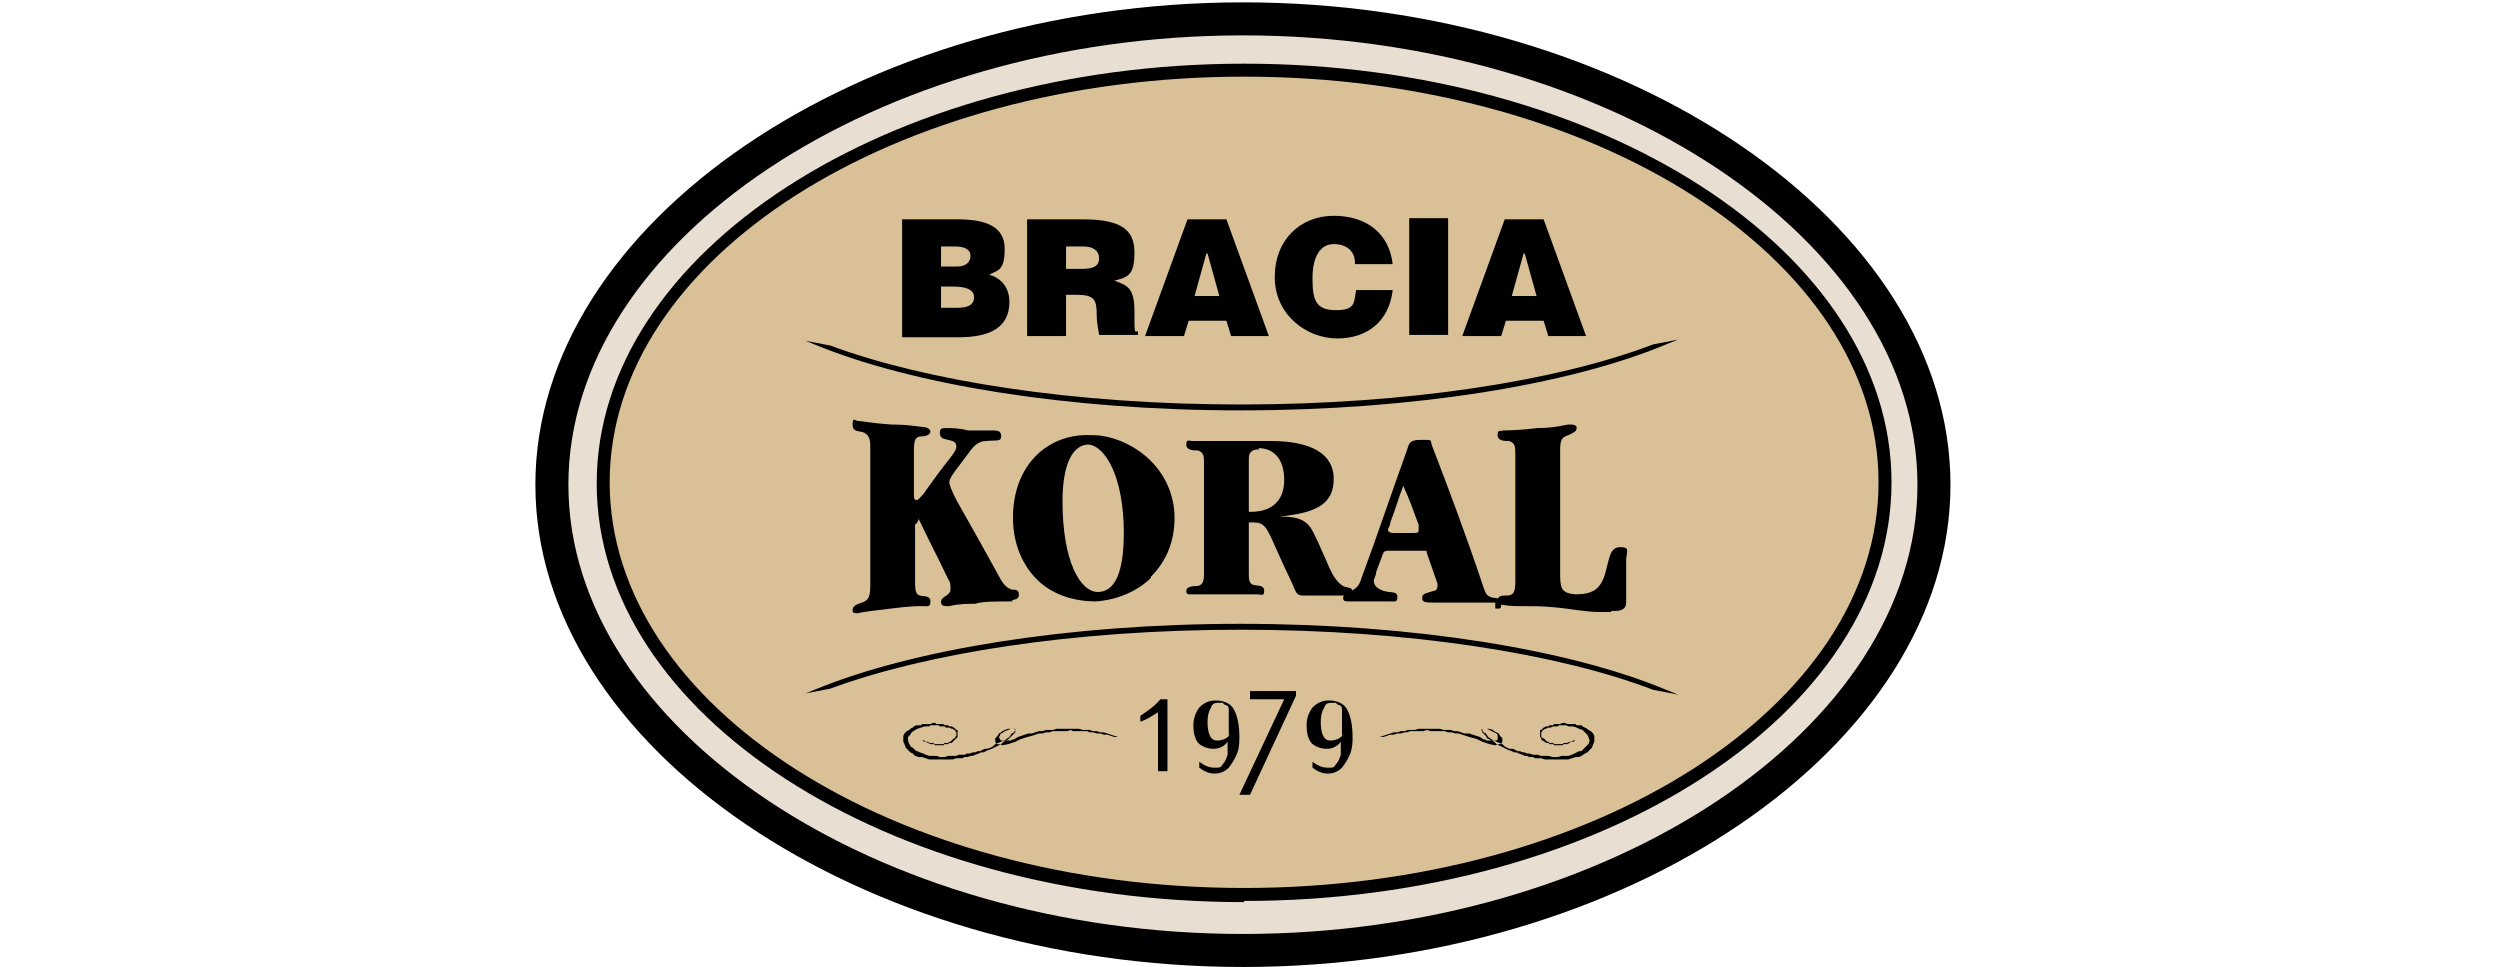 <?xml version="1.0" encoding="UTF-8"?>
<svg id="Layer_1" data-name="Layer 1" xmlns="http://www.w3.org/2000/svg" version="1.1" viewBox="0 0 212 82">
  <defs>
    <style>
      .cls-1, .cls-2, .cls-3, .cls-4 {
        stroke-width: 0px;
      }

      .cls-1, .cls-3 {
        fill: #000;
      }

      .cls-2 {
        fill: #e8ded2;
      }

      .cls-3 {
        fill-rule: evenodd;
      }

      .cls-4 {
        fill: #d9c097;
      }
    </style>
  </defs>
  <path class="cls-2" d="M165.1,41.1c0,21.3-28,40.5-59.9,40.5s-59.5-19.2-59.5-40.5S73.5,1.6,105.4,1.6s59.7,18.2,59.7,39.5"/>
  <path class="cls-1" d="M105.4,82c-32.5,0-60-18.7-60-40.9S72.9.2,105.4.2s60,18.7,60,40.9-27.5,40.9-60,40.9M105.4,3c-31,0-57.2,17.4-57.2,38.1s26.2,38.1,57.2,38.1,57.2-17.4,57.2-38.1S136.4,3,105.4,3"/>
  <path class="cls-4" d="M159.9,41c0,19.3-24.3,35-54.3,35s-54.3-15.7-54.3-35S75.5,6,105.5,6s54.3,15.7,54.3,35"/>
  <path class="cls-1" d="M105.5,76.5c-30.3,0-54.9-15.9-54.9-35.5S75.3,5.4,105.5,5.4s54.9,15.9,54.9,35.5-24.6,35.5-54.9,35.5M105.5,6.5c-29.7,0-53.8,15.4-53.8,34.4s24.1,34.4,53.8,34.4,53.8-15.4,53.8-34.4S135.2,6.5,105.5,6.5"/>
  <polygon class="cls-3" points="133.6 62.8 133.4 62.8 133.2 62.9 133.1 62.9 132.9 63 132.8 63 132.6 63 132.5 63.1 132.4 63.1 132.2 63.1 132.1 63.1 132 63.1 131.8 63.1 131.7 63 131.6 63 131.4 63 131.3 62.9 131.2 62.9 131.1 62.8 131 62.7 130.9 62.6 130.8 62.6 130.7 62.5 130.7 62.4 130.7 62.2 130.7 62.1 130.7 62.1 130.8 62 130.8 61.9 130.9 61.9 131 61.8 131.1 61.8 131.3 61.7 131.4 61.7 131.5 61.7 131.7 61.6 131.8 61.6 131.9 61.6 132.1 61.6 132.2 61.5 132.3 61.5 132.5 61.5 132.6 61.5 132.7 61.5 132.8 61.5 133 61.6 133.1 61.6 133.2 61.6 133.4 61.6 133.7 61.7 133.9 61.8 134.2 61.9 134.4 62.1 134.6 62.3 134.7 62.5 134.8 62.8 134.7 63.1 134.6 63.2 134.5 63.3 134.4 63.4 134.3 63.5 134.1 63.7 133.9 63.7 133.7 63.8 133.5 63.9 133.3 64 133 64.1 132.7 64.1 132.4 64.1 132.1 64.2 131.7 64.2 131.3 64.1 131 64.1 130.7 64.1 130.4 64 130.2 64 130 64 129.7 63.9 129.5 63.9 129.3 63.8 129.1 63.8 128.9 63.7 128.7 63.7 128.5 63.6 128.3 63.5 128 63.5 127.8 63.4 127.6 63.3 127.4 63.1 126.9 62.9 126.5 62.7 126.2 62.5 126 62.2 125.8 62.1 125.7 61.9 125.7 61.8 125.9 61.8 126.1 61.8 126.3 61.9 126.5 62 126.7 62.1 126.9 62.2 127 62.3 127 62.4 127 62.5 127 62.7 126.9 62.8 126.7 62.8 126.5 62.8 126.3 62.8 126.1 62.8 125.9 62.7 125.8 62.7 125.5 62.5 125.2 62.4 124.9 62.3 124.6 62.2 124.2 62.2 123.9 62.1 123.6 62 123.3 62 123 61.9 122.7 61.9 122.4 61.9 122.1 61.8 121.8 61.8 121.5 61.8 121.2 61.8 120.9 61.8 120.6 61.8 120.3 61.8 120 61.9 119.7 61.9 119.4 61.9 119.1 62 118.8 62 118.5 62.1 118.2 62.1 117.9 62.2 117.6 62.3 117.3 62.4 117 62.5 116.7 62.6 116.4 62.7 116.1 62.8 116.4 62.7 116.7 62.6 117 62.5 117.3 62.5 117.6 62.4 117.9 62.3 118.2 62.3 118.5 62.2 118.8 62.2 119.1 62.1 119.3 62.1 119.6 62 119.9 62 120.2 62 120.5 62 120.7 62 121 61.9 121.3 62 121.6 62 121.9 62 122.2 62 122.5 62 122.8 62.1 123.1 62.1 123.4 62.2 123.7 62.2 124 62.3 124.3 62.4 124.6 62.5 125 62.6 125.3 62.7 125.7 62.9 126.3 63.1 126.8 63.2 127.1 63.1 127.3 63.1 127.4 62.9 127.4 62.7 127.4 62.6 127.3 62.5 127.2 62.4 127.1 62.2 126.9 62.1 126.7 62 126.6 61.9 126.3 61.8 126.1 61.8 125.9 61.8 125.8 61.8 125.7 61.8 125.6 61.9 125.6 61.9 125.7 62 125.7 62.1 125.8 62.2 125.9 62.3 126 62.4 126.1 62.6 126.3 62.7 126.5 62.8 126.7 62.9 126.9 63.1 127.1 63.2 127.3 63.3 127.5 63.4 127.7 63.5 127.9 63.6 128.2 63.7 128.4 63.8 128.6 63.8 128.8 63.9 129.1 64 129.3 64.1 129.5 64.1 129.7 64.2 130 64.2 130.2 64.3 130.5 64.3 130.7 64.3 131 64.4 131.2 64.4 131.5 64.4 131.8 64.4 132.1 64.4 132.4 64.4 132.7 64.4 133 64.4 133.3 64.3 133.6 64.2 133.9 64.2 134.1 64.1 134.4 63.9 134.6 63.8 134.8 63.6 135 63.4 135.1 63.1 135.2 62.9 135.2 62.7 135.2 62.5 135.2 62.4 135.1 62.2 135 62.1 134.9 62 134.7 61.9 134.6 61.8 134.4 61.7 134.2 61.6 134.1 61.5 133.9 61.5 133.7 61.5 133.6 61.4 133.4 61.4 133.3 61.4 133.1 61.4 133 61.4 132.9 61.4 132.7 61.3 132.6 61.3 132.5 61.3 132.3 61.4 132.2 61.4 132.1 61.4 131.9 61.4 131.8 61.4 131.7 61.5 131.5 61.5 131.4 61.5 131.3 61.6 131.1 61.6 130.9 61.7 130.8 61.8 130.7 61.9 130.6 61.9 130.6 62 130.6 62.1 130.6 62.3 130.6 62.4 130.6 62.5 130.7 62.6 130.7 62.7 130.8 62.8 131 62.9 131.1 63 131.3 63 131.4 63.1 131.5 63.1 131.7 63.1 131.8 63.2 131.9 63.2 132.1 63.2 132.2 63.2 132.3 63.2 132.5 63.2 132.6 63.1 132.8 63.1 132.9 63.1 133.1 63 133.2 62.9 133.4 62.9 133.6 62.8"/>
  <polygon class="cls-3" points="78.2 62.8 78.4 62.8 78.5 62.9 78.7 62.9 78.8 63 79 63 79.1 63 79.3 63.1 79.4 63.1 79.6 63.1 79.7 63.1 79.8 63.1 80 63.1 80.1 63 80.2 63 80.4 63 80.5 62.9 80.6 62.9 80.7 62.8 80.8 62.7 80.9 62.6 81 62.6 81 62.5 81.1 62.4 81.1 62.2 81.1 62.1 81.1 62.1 81 62 81 61.9 80.9 61.9 80.8 61.8 80.7 61.8 80.5 61.7 80.4 61.7 80.2 61.7 80.1 61.6 80 61.6 79.9 61.6 79.7 61.6 79.6 61.5 79.5 61.5 79.3 61.5 79.2 61.5 79.1 61.5 78.9 61.5 78.8 61.6 78.7 61.6 78.5 61.6 78.4 61.6 78.1 61.7 77.8 61.8 77.6 61.9 77.3 62.1 77.2 62.3 77 62.5 77 62.8 77.1 63.1 77.2 63.2 77.2 63.3 77.4 63.4 77.5 63.5 77.7 63.7 77.8 63.7 78 63.8 78.3 63.9 78.5 64 78.8 64.1 79.1 64.1 79.4 64.1 79.7 64.2 80.1 64.2 80.4 64.1 80.8 64.1 81.1 64.1 81.3 64 81.6 64 81.8 64 82 63.9 82.2 63.9 82.5 63.8 82.7 63.8 82.9 63.7 83.1 63.7 83.3 63.6 83.5 63.5 83.7 63.5 84 63.4 84.2 63.3 84.4 63.1 84.9 62.9 85.3 62.7 85.6 62.5 85.8 62.2 86 62.1 86.1 61.9 86 61.8 85.9 61.8 85.7 61.8 85.5 61.9 85.2 62 85.1 62.1 84.9 62.2 84.8 62.3 84.8 62.4 84.7 62.5 84.8 62.7 84.9 62.8 85.1 62.8 85.3 62.8 85.5 62.8 85.7 62.8 85.9 62.7 86 62.7 86.3 62.5 86.6 62.4 86.9 62.3 87.2 62.2 87.5 62.2 87.8 62.1 88.1 62 88.4 62 88.7 61.9 89 61.9 89.3 61.9 89.6 61.8 89.9 61.8 90.3 61.8 90.6 61.8 90.9 61.8 91.2 61.8 91.5 61.8 91.8 61.9 92.1 61.9 92.4 61.9 92.7 62 93 62 93.3 62.1 93.6 62.1 93.9 62.2 94.2 62.3 94.5 62.4 94.8 62.5 95.1 62.6 95.4 62.7 95.7 62.8 95.4 62.7 95.1 62.6 94.8 62.5 94.5 62.5 94.2 62.4 93.9 62.3 93.6 62.3 93.3 62.2 93 62.2 92.7 62.1 92.4 62.1 92.2 62 91.9 62 91.6 62 91.3 62 91 62 90.8 61.9 90.5 62 90.2 62 89.9 62 89.6 62 89.3 62 89 62.1 88.7 62.1 88.4 62.2 88.1 62.2 87.8 62.3 87.5 62.4 87.1 62.5 86.8 62.6 86.5 62.7 86.1 62.9 85.5 63.1 85 63.2 84.7 63.1 84.5 63.1 84.4 62.9 84.4 62.7 84.4 62.6 84.5 62.5 84.6 62.4 84.7 62.2 84.9 62.1 85 62 85.2 61.9 85.5 61.8 85.7 61.8 85.9 61.8 86 61.8 86.1 61.8 86.1 61.9 86.1 61.9 86.1 62 86.1 62.1 86 62.2 85.9 62.3 85.8 62.4 85.6 62.6 85.5 62.7 85.3 62.8 85.1 62.9 84.9 63.1 84.7 63.2 84.5 63.3 84.3 63.4 84.1 63.5 83.8 63.6 83.6 63.7 83.4 63.8 83.2 63.8 83 63.9 82.7 64 82.5 64.1 82.3 64.1 82 64.2 81.8 64.2 81.6 64.3 81.3 64.3 81.1 64.3 80.8 64.4 80.5 64.4 80.3 64.4 80 64.4 79.7 64.4 79.4 64.4 79.1 64.4 78.8 64.4 78.5 64.3 78.2 64.2 77.9 64.2 77.6 64.1 77.4 63.9 77.2 63.8 77 63.6 76.8 63.4 76.7 63.1 76.6 62.9 76.6 62.7 76.6 62.5 76.6 62.4 76.7 62.2 76.8 62.1 76.9 62 77.1 61.9 77.2 61.8 77.4 61.7 77.5 61.6 77.7 61.5 77.9 61.5 78.1 61.5 78.2 61.4 78.4 61.4 78.5 61.4 78.6 61.4 78.8 61.4 78.9 61.4 79.1 61.3 79.2 61.3 79.3 61.3 79.4 61.4 79.6 61.4 79.7 61.4 79.8 61.4 80 61.4 80.1 61.5 80.2 61.5 80.4 61.5 80.5 61.6 80.7 61.6 80.9 61.7 81 61.8 81.1 61.9 81.2 61.9 81.2 62 81.2 62.1 81.2 62.3 81.2 62.4 81.2 62.5 81.1 62.6 81 62.7 80.9 62.8 80.8 62.9 80.7 63 80.5 63 80.4 63.1 80.2 63.1 80.1 63.1 80 63.2 79.9 63.2 79.7 63.2 79.6 63.2 79.4 63.2 79.3 63.2 79.2 63.1 79 63.1 78.9 63.1 78.7 63 78.5 62.9 78.4 62.9 78.2 62.8"/>
  <path class="cls-1" d="M140.2,29.2c-8.1,3.1-20.8,5.1-35,5.1s-26.7-2-34.8-5l-2.1-.4,1,.4c8.1,3.3,21.2,5.5,35.9,5.5s28-2.2,36.1-5.6l1-.4-2.1.4h0Z"/>
  <path class="cls-1" d="M140.2,58.5c-8.1-3.1-20.8-5.1-35-5.1s-26.7,2-34.8,5l-2.1.4,1-.4c8.1-3.3,21.2-5.5,35.9-5.5s28,2.2,36.1,5.6l1,.4-2.1-.4h0Z"/>
  <path class="cls-1" d="M85.9,51c-1.5,0-2.6,0-3.2.2-.6,0-1.4,0-2.2.2-.5,0-.7,0-.7-.4s.8-.5.8-1,0-.6-.2-.9c-.8-1.7-1.7-3.4-2.5-5.1,0,.2-.2.4-.3.5v4.7c0,.7,0,1.2.4,1.3s.9,0,.9.5-.2.4-.7.4-1,0-2.6.2-2.6.3-2.8.4c-.4,0-.5,0-.5-.3s.4-.5.8-.6c.6-.2.7-.6.7-1.5v-11.5c0-.7,0-1.1-.5-1.4-.4-.2-1,0-1-.7s.2-.3.5-.3,1.2.2,2.8.3c1.5,0,2.4.2,2.6.2.4,0,.7.2.7.4s-.3.4-.7.4c-.6,0-.7.3-.7,1.3v3.4c0,.5,0,.7.2.7s.3-.2.6-.5c.7-1,1.5-2.1,2.3-3.1.3-.4.5-.7.5-.9,0-.4-.2-.5-.7-.6s-.7-.2-.7-.6.2-.4.6-.4,1,0,1.8.2h1.9c.6,0,.9,0,.9.5s-.5.3-1.3.4c-.7,0-1.1.5-1.6,1.2-.3.4-.6.8-.9,1.2-.4.5-.6.9-.6,1.1s.2.7.6,1.5c1.3,2.3,2.6,4.6,3.8,6.8.3.5.6.7.9.8.3,0,.6,0,.6.4s-.2.4-.6.5"/>
  <path class="cls-1" d="M97.6,49c-1.2,1.2-3,1.9-4.7,2-1.7,0-3.5-.5-4.8-1.7-1.4-1.3-2.2-3.2-2.2-5.4,0-4.5,3-7.2,6.7-7,1.7,0,3.5.8,4.8,2,1.4,1.3,2.2,3.1,2.2,5s-.6,3.6-2,5M92.3,37.7c-1.3,0-2.2,1.6-2.2,4.8,0,5.1,1.5,7.7,3,7.7s2.2-1.8,2.2-5c0-4.8-1.6-7.4-3-7.5"/>
  <path class="cls-1" d="M114.3,50.5h-3.8c-.6,0-.6-.3-1-1.2-.6-1.2-1.1-2.4-1.7-3.7-.4-.8-.6-1.3-1.5-1.3h-.4v4.2c0,.6,0,1,.4,1.1s.9,0,.9.5-.2.3-.7.3h-5.4c-.4,0-.5,0-.5-.3s.4-.4.8-.4c.6,0,.7-.4.7-1.1v-9.3c0-.6,0-.9-.5-1.1-.4,0-1,0-1-.5s.2-.3.6-.3h1.6c2.2,0,3.9,0,5,0,3.4,0,5.3,1.1,5.3,3.2s-1.4,2.9-4.6,3.2c1.8,0,2.4.4,2.9,1.4s.9,2,1.4,3.1c.3.6.6,1.1,1.1,1.4.4.2.8,0,.8.6s-.2.3-.5.3M106.8,38.1c-.7,0-.9.3-.9.8v4.5h.2c1.7,0,2.8-.9,2.8-2.7s-.9-2.7-2.2-2.7"/>
  <path class="cls-1" d="M126.8,51.1c-.2,0-.7,0-1.5,0-1.3,0-2.4,0-3.6,0-.8,0-1.1,0-1.1-.4s.4-.4,1-.6c.2,0,.3-.2.3-.4v-.2c-.3-.9-.6-1.7-.9-2.6,0-.2,0-.2-.4-.2h-2.9q-.3,0-.4.2c-.2.5-.4,1.1-.6,1.6,0,.3-.2.6-.2.7,0,.5.3.7.8.9.6.2,1.2,0,1.2.5s-.2.4-.6.4-1.5,0-3.5,0c-.3,0-.5,0-.5-.3,0-.3.3-.4.7-.6.6-.3.7-.6.9-1.2,1.3-3.5,2.5-7.1,3.8-10.7.2-.6.2-.9,1.2-.9s.8,0,.9.4c1.5,3.9,3,7.9,4.4,12.1.2.6.3.8.9.9.4,0,.6.2.6.6s-.2.3-.5.3M120.3,44.5c-.4-1.1-.8-2.2-1.3-3.3-.4,1-.7,2.1-1.1,3.1,0,.3-.2.5-.2.6,0,.2.2.3.5.3h1.5c.4,0,.6,0,.6-.2,0,0,0-.2,0-.5"/>
  <path class="cls-1" d="M136.6,51.9h-.9c-1.3,0-2.6-.3-3.9-.4-1.9-.2-3.4,0-4.3-.2-.4,0-.5-.2-.5-.4,0-.4.4-.4.8-.4.6,0,.7-.4.7-1.2v-10.7c0-.7,0-1-.5-1.2-.4,0-1,0-1-.5s.2-.3.5-.4c.3,0,1.2,0,2.9-.2,1.5,0,2.4-.3,2.6-.3.4,0,.7,0,.7.3s-.3.4-.7.6c-.6.2-.7.4-.7,1.4v10.1c0,1.4,0,1.9,1.3,2,1.4,0,2.1-.4,2.5-1.7.4-1.4.4-2.3,1.3-2.3s.5.4.5,1.1v3.6q0,.8-1.2.7"/>
  <path class="cls-1" d="M99,65.4h-.8v-5c-.5.3-.9.6-1.5.8v-.5c.6-.4,1.2-.8,1.7-1.4h.6v6h0Z"/>
  <path class="cls-1" d="M105.1,62.4c0,.5,0,1-.2,1.5s-.4.8-.7,1.2c-.3.3-.7.5-1.2.5s-.9-.2-1.3-.5v-.5c.4.3.8.5,1.3.5s.5,0,.7-.3c.2-.2.3-.5.4-.8,0-.3,0-.7,0-1.1-.3.4-.7.6-1.2.6s-1-.2-1.3-.5c-.3-.4-.4-.9-.4-1.5s.2-1.1.5-1.5c.4-.4.8-.6,1.4-.6s1.2.2,1.5.7.5,1.3.5,2.4M104.2,62.4v-1.9c0-.2,0-.3,0-.4,0,0,0-.2-.2-.3,0,0-.2,0-.3-.2h-.3c-.3,0-.6,0-.7.4-.2.3-.3.7-.3,1.2,0,1.1.3,1.6.8,1.6s.9-.2,1.2-.6"/>
  <polygon class="cls-1" points="109.9 59 106 67.4 105.1 67.4 108.9 59.3 106 59.3 106 58.6 109.9 58.6 109.9 59"/>
  <path class="cls-1" d="M114.7,62.4c0,.5,0,1-.2,1.5s-.4.8-.7,1.2c-.3.3-.7.5-1.2.5s-.9-.2-1.3-.5v-.5c.4.3.8.5,1.3.5s.5,0,.7-.3c.2-.2.3-.5.4-.8,0-.3,0-.7,0-1.1-.3.4-.7.6-1.2.6s-1-.2-1.3-.5c-.3-.4-.4-.9-.4-1.5s.2-1.1.5-1.5c.4-.4.8-.6,1.4-.6s1.2.2,1.5.7.5,1.3.5,2.4M113.8,62.4v-1.9c0-.2,0-.3,0-.4,0,0,0-.2-.2-.3,0,0-.2,0-.3-.2h-.3c-.3,0-.6,0-.7.4-.2.3-.3.7-.3,1.2,0,1.1.3,1.6.8,1.6s.9-.2,1.2-.6"/>
  <path class="cls-1" d="M76.5,28.5v-9.9h4.7c2.2,0,4,.5,4,2.5s-.7,1.8-1.3,2.2c1.1.3,1.7,1.2,1.7,2.3,0,2.2-1.7,3-4.3,3h-4.8,0ZM79.8,20.9v1.7h1.4c.6,0,1.1-.3,1.1-.9s-.6-.8-1.3-.8h-1.2ZM79.8,24.3v1.8h1.4c.8,0,1.4-.2,1.4-.9s-.8-.9-1.8-.9h-1Z"/>
  <path class="cls-1" d="M90.4,25v3.5h-3.3v-9.9h4.7c3.3,0,4.4.9,4.4,2.8s-.5,2.1-1.7,2.4c1.1.4,1.7.6,1.7,2.6s0,1.7.3,1.7v.3h-3.3c0-.2-.2-.9-.2-1.7,0-1.3-.2-1.7-1.7-1.7h-1,0ZM90.4,22.8h1.3c1,0,1.5-.2,1.5-.9s-.6-1-1.3-1h-1.5v2h0Z"/>
  <path class="cls-1" d="M97.1,28.5l3.6-9.9h3.3l3.6,9.9h-3.2l-.4-1.3h-3.2l-.4,1.3h-3.3ZM102.3,21.5l-1,3.6h2.1l-1-3.6h0Z"/>
  <path class="cls-1" d="M114.9,22.3c0-1-.7-1.6-1.8-1.6s-1.8,1-1.8,2.9.3,2.7,2,2.7,1.5-.7,1.7-1.7h3.1c-.3,2.6-2.1,4.1-4.7,4.1s-5.3-2-5.3-5.2,2.2-5.2,5-5.2,4.7,1.5,5,4.1h-3.2Z"/>
  <rect class="cls-1" x="119.5" y="18.5" width="3.3" height="9.9"/>
  <path class="cls-1" d="M124,28.5l3.6-9.9h3.3l3.6,9.9h-3.2l-.4-1.3h-3.2l-.4,1.3h-3.3ZM129.2,21.5l-1,3.6h2.1l-1-3.6h-.1Z"/>
</svg>